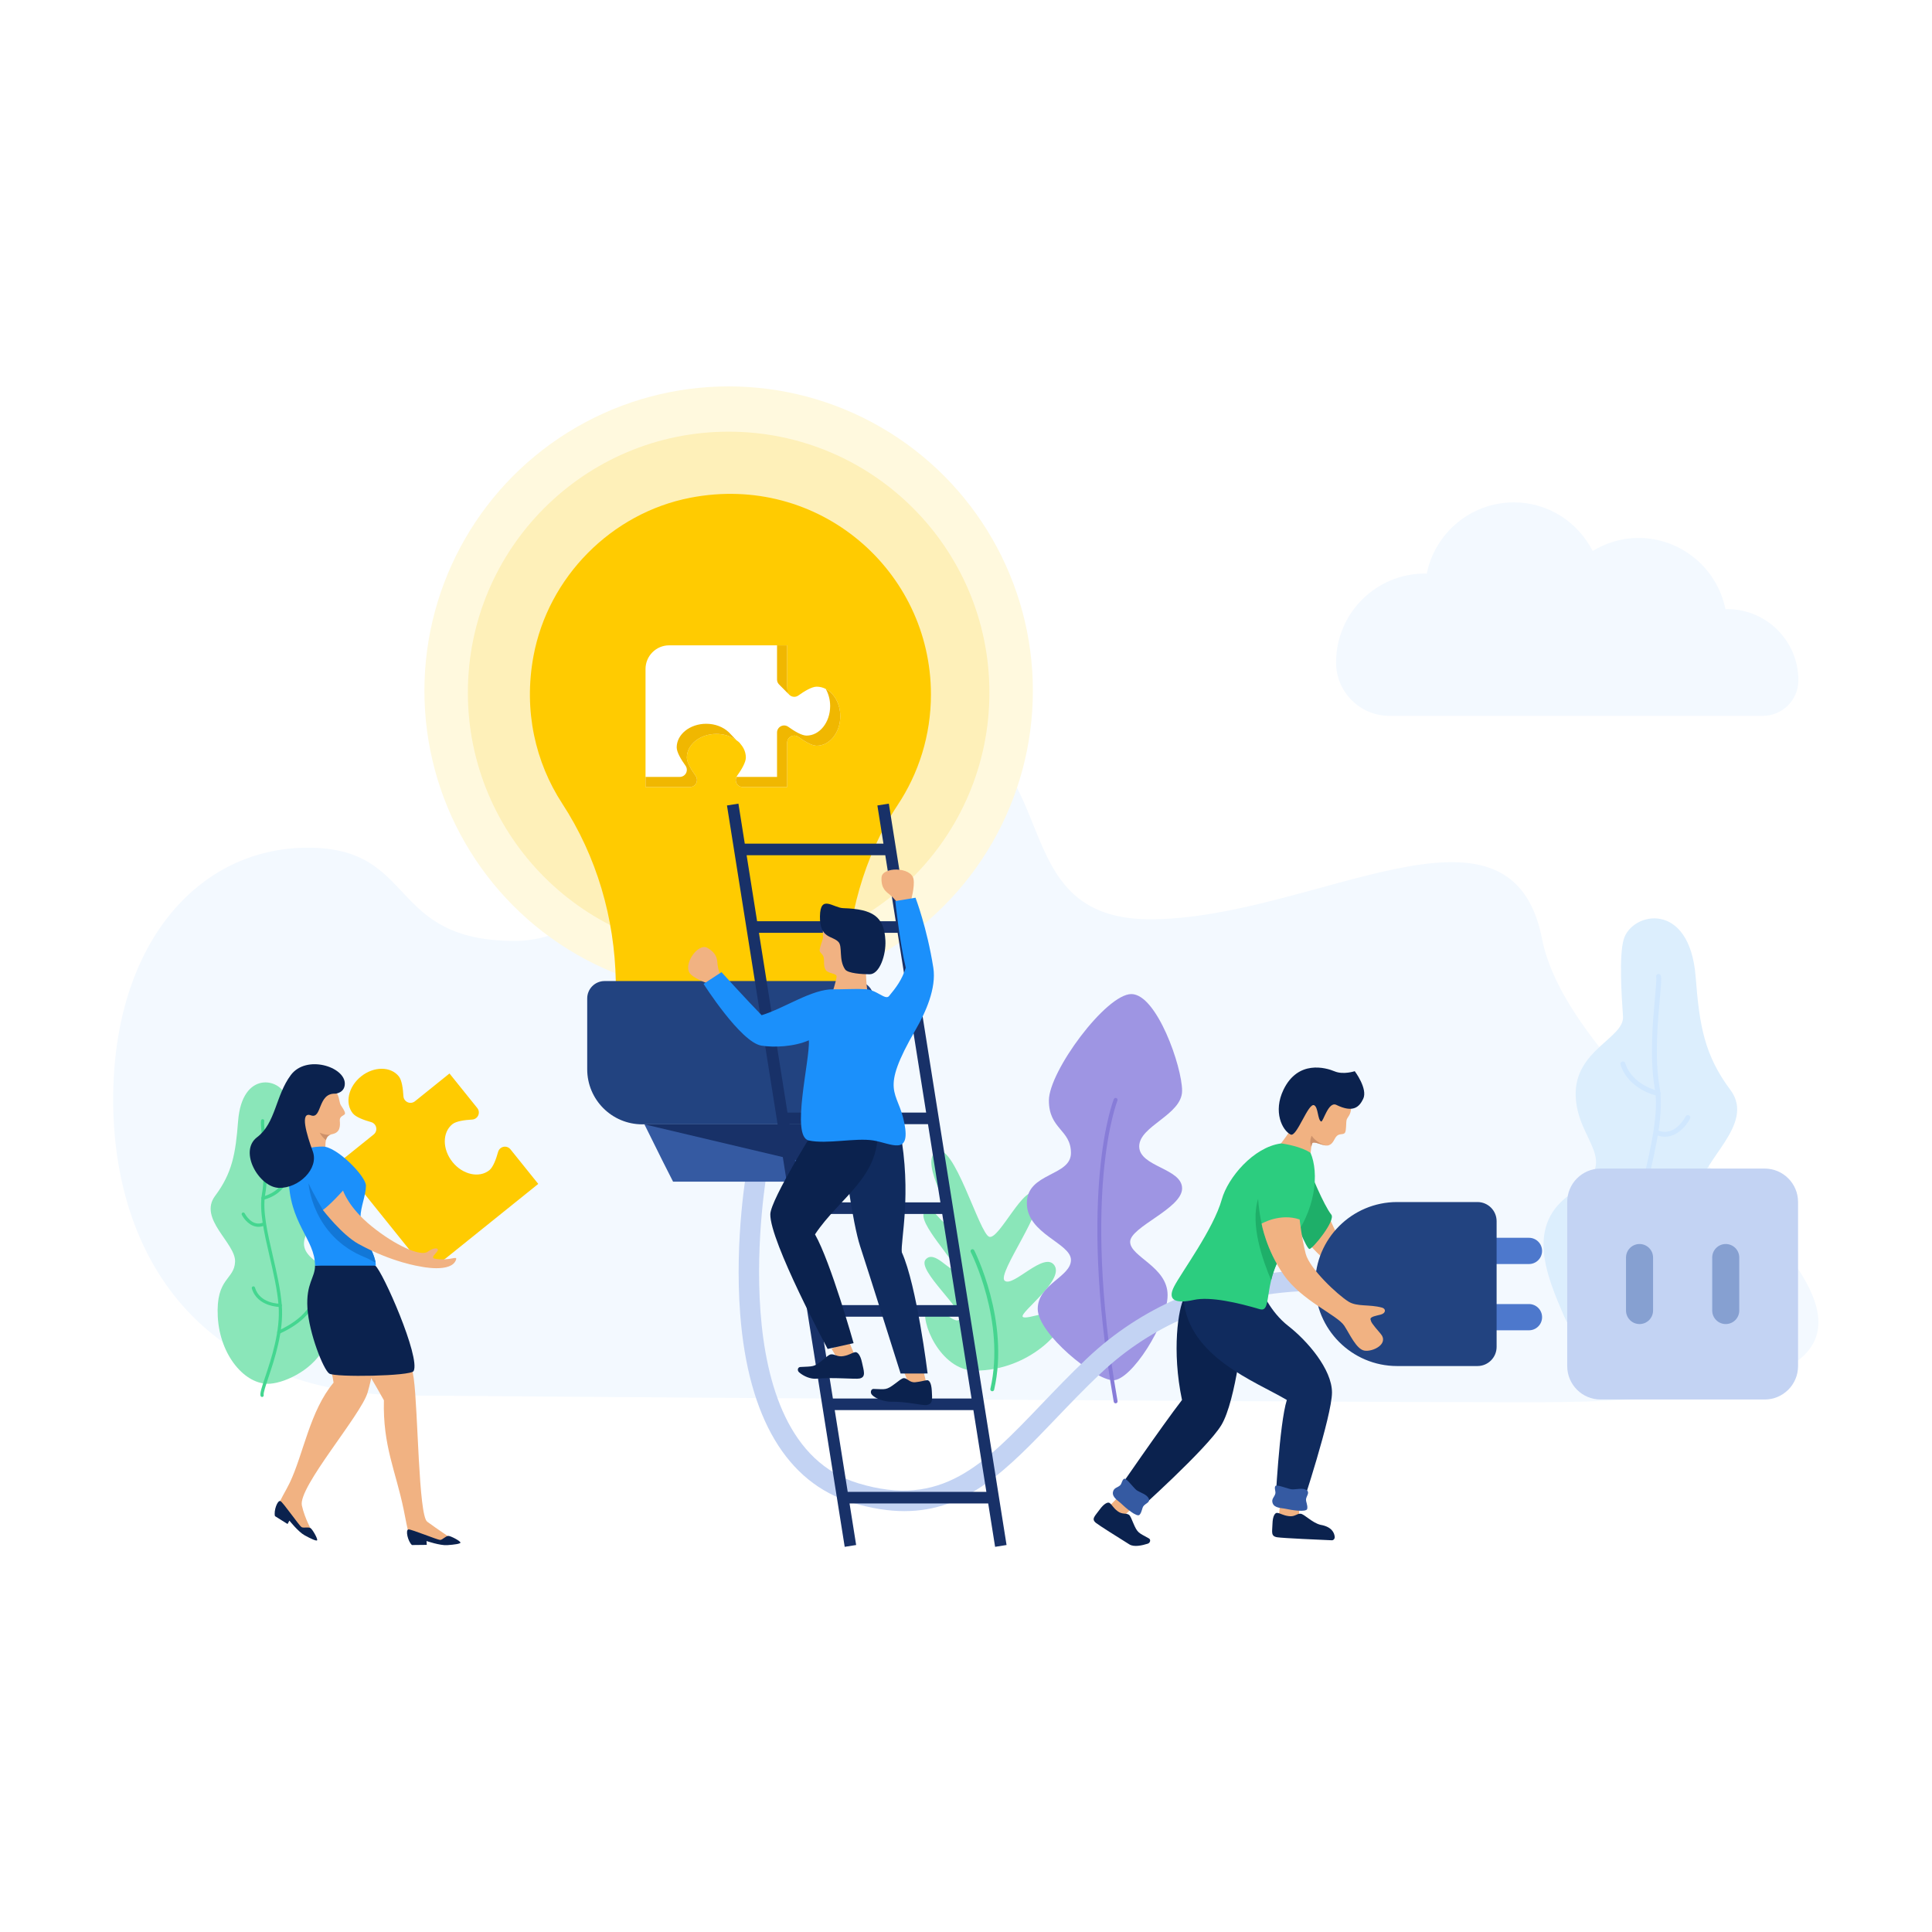                 <svg width="200px" height="200px" viewBox="0 0 600 400" version="1.1" xmlns="http://www.w3.org/2000/svg"
                  xmlns:xlink="http://www.w3.org/1999/xlink">
                  <g id="Teamwork-Idea" stroke="none" stroke-width="1" fill="none" fill-rule="evenodd">
                    <rect fill="#FFFFFF" x="0" y="0" width="600" height="400"></rect>
                    <path
                      d="M127.894,333.399 C62.03,333.399 35.15,289.9 35.15,241.485 C35.15,193.069 61.578,163.26 95.651,163.26 C129.724,163.26 120.045,192.213 159.911,192.213 C199.777,192.213 221.367,123.81 278.457,123.81 C335.547,123.81 306.673,185.49 357.19,185.49 C407.706,185.49 469.156,141.778 478.905,191.599 C491.614,256.551 667.581,335.493 475.566,335.493 C399.582,335.493 127.894,333.399 127.894,333.399 Z"
                      id="bg_1_" fill="#F3F9FF" fill-rule="nonzero"></path>
                    <g id="plant_2_" transform="translate(64.694, 236.06)" fill-rule="nonzero">
                      <path
                        d="M36.297,81.735 C39.625,73.946 44.589,62.91 34.444,56.394 C24.297,49.878 33.56,46.019 33.889,36.574 C34.219,27.13 23.862,24.702 24.172,20.224 C24.482,15.745 24.996,7.827 24.04,4.447 C22.44,-1.207 10.468,-3.775 9.247,12.147 C8.479,22.152 7.447,28.192 2.114,35.328 C-3.22,42.465 8.529,50.011 8.311,55.755 C8.093,61.5 2.305,60.649 2.938,72.825 C3.571,85.001 11.57,94.207 19.175,93.665 C24.341,93.295 33.26,88.844 36.297,81.735 Z"
                        id="Path" fill="#8AE6B9"></path>
                      <path
                        d="M16.7,97.782 C16.466,97.782 16.255,97.619 16.205,97.381 C16.023,96.518 16.557,94.861 17.683,91.495 C19.58,85.822 22.447,77.247 21.818,69.371 C21.423,64.434 20.204,59.172 19.023,54.085 C17.336,46.807 15.742,39.932 16.673,34.651 C17.718,28.72 17.016,21.04 16.596,16.451 C16.35,13.767 16.238,12.45 16.381,11.89 C16.45,11.618 16.726,11.451 16.997,11.524 C17.268,11.593 17.432,11.868 17.362,12.139 C17.256,12.558 17.417,14.319 17.603,16.358 C18.027,20.997 18.738,28.763 17.669,34.827 C16.775,39.905 18.346,46.682 20.01,53.857 C21.197,58.98 22.426,64.279 22.827,69.289 C23.473,77.372 20.566,86.065 18.643,91.816 C17.794,94.352 17.063,96.541 17.196,97.171 C17.253,97.445 17.078,97.714 16.805,97.772 C16.77,97.779 16.735,97.782 16.7,97.782 Z"
                        id="Path" fill="#44D690"></path>
                      <path
                        d="M15.575,44.937 C13.022,44.937 11.14,42.671 10.405,41.214 C10.279,40.965 10.379,40.661 10.628,40.535 C10.876,40.406 11.182,40.508 11.307,40.757 C11.397,40.932 13.537,45.051 16.993,43.628 C17.253,43.519 17.548,43.644 17.654,43.902 C17.76,44.162 17.637,44.457 17.378,44.563 C16.749,44.824 16.145,44.937 15.575,44.937 Z"
                        id="Path" fill="#44D690"></path>
                      <path
                        d="M16.96,36.559 C16.724,36.559 16.513,36.393 16.465,36.154 C16.409,35.88 16.587,35.613 16.86,35.556 C16.913,35.545 22.23,34.413 23.715,29.831 C23.801,29.566 24.085,29.42 24.353,29.506 C24.619,29.592 24.764,29.877 24.678,30.144 C23.009,35.297 17.303,36.502 17.061,36.55 C17.027,36.556 16.993,36.559 16.96,36.559 Z"
                        id="Path" fill="#44D690"></path>
                      <path
                        d="M22.319,69.836 C22.018,69.836 15.18,69.762 13.512,64.075 C13.434,63.807 13.587,63.525 13.856,63.447 C14.127,63.369 14.405,63.523 14.484,63.79 C15.963,68.836 22.076,68.833 22.318,68.822 C22.596,68.825 22.826,69.042 22.829,69.323 C22.832,69.602 22.609,69.831 22.329,69.835 C22.328,69.836 22.325,69.836 22.319,69.836 Z"
                        id="Path" fill="#44D690"></path>
                      <path
                        d="M21.901,78.175 C21.703,78.175 21.515,78.058 21.434,77.863 C21.326,77.606 21.447,77.31 21.706,77.202 C21.809,77.159 32.008,72.818 32.229,66.477 C32.239,66.198 32.48,65.992 32.753,65.988 C33.032,65.998 33.251,66.232 33.241,66.512 C32.997,73.502 22.541,77.949 22.096,78.135 C22.032,78.162 21.967,78.175 21.901,78.175 Z"
                        id="Path" fill="#44D690"></path>
                    </g>
                    <g id="plant_1_" transform="translate(286.053, 184.746)" fill-rule="nonzero">
                      <g id="Group" transform="translate(192.564, 0)">
                        <path
                          d="M7.083,123.927 C2.051,112.149 -5.457,95.461 9.887,85.607 C25.231,75.752 11.224,69.917 10.725,55.634 C10.227,41.35 25.889,37.68 25.421,30.907 C24.952,24.135 24.175,12.159 25.621,7.049 C28.041,-1.503 46.145,-5.384 47.992,18.693 C49.153,33.821 50.714,42.957 58.78,53.749 C66.845,64.542 49.079,75.952 49.408,84.64 C49.736,93.327 58.49,92.041 57.532,110.453 C56.575,128.866 44.479,142.79 32.977,141.968 C25.165,141.41 11.678,134.679 7.083,123.927 Z"
                          id="Path" fill="#DCEEFD"></path>
                        <path
                          d="M36.72,148.196 C37.075,148.196 37.392,147.95 37.468,147.59 C37.742,146.284 36.936,143.779 35.234,138.688 C32.363,130.108 28.028,117.14 28.98,105.23 C29.577,97.766 31.422,89.808 33.206,82.115 C35.757,71.108 38.168,60.713 36.76,52.725 C35.181,43.756 36.242,32.142 36.877,25.202 C37.248,21.142 37.417,19.153 37.201,18.304 C37.097,17.892 36.68,17.641 36.27,17.75 C35.861,17.855 35.613,18.271 35.718,18.68 C35.879,19.313 35.635,21.978 35.353,25.062 C34.712,32.078 33.638,43.821 35.254,52.991 C36.607,60.671 34.231,70.918 31.715,81.769 C29.918,89.517 28.06,97.53 27.455,105.108 C26.478,117.33 30.874,130.477 33.782,139.175 C35.065,143.008 36.171,146.319 35.971,147.274 C35.883,147.688 36.149,148.095 36.562,148.181 C36.615,148.191 36.668,148.196 36.72,148.196 Z"
                          id="Path" fill="#D0E7FE"></path>
                        <path
                          d="M38.422,68.279 C42.283,68.279 45.128,64.853 46.24,62.65 C46.431,62.273 46.28,61.813 45.903,61.623 C45.527,61.429 45.065,61.582 44.875,61.96 C44.74,62.224 41.504,68.453 36.277,66.302 C35.883,66.137 35.438,66.326 35.277,66.717 C35.116,67.109 35.302,67.557 35.694,67.717 C36.647,68.109 37.56,68.279 38.422,68.279 Z"
                          id="Path" fill="#D0E7FE"></path>
                        <path
                          d="M36.327,55.611 C36.683,55.611 37.003,55.36 37.076,54.998 C37.159,54.584 36.892,54.18 36.478,54.095 C36.397,54.079 28.356,52.367 26.112,45.436 C25.982,45.035 25.553,44.815 25.148,44.943 C24.746,45.074 24.527,45.506 24.656,45.908 C27.18,53.702 35.81,55.523 36.176,55.597 C36.226,55.607 36.277,55.611 36.327,55.611 Z"
                          id="Path" fill="#D0E7FE"></path>
                        <path
                          d="M28.223,105.934 C28.679,105.934 39.019,105.822 41.543,97.222 C41.662,96.817 41.43,96.391 41.024,96.273 C40.614,96.155 40.193,96.388 40.074,96.791 C37.836,104.422 28.594,104.418 28.228,104.402 C27.807,104.406 27.458,104.734 27.454,105.159 C27.448,105.58 27.787,105.928 28.209,105.934 C28.21,105.934 28.215,105.934 28.223,105.934 Z"
                          id="Path" fill="#D0E7FE"></path>
                        <path
                          d="M28.855,118.545 C29.154,118.545 29.439,118.368 29.561,118.074 C29.724,117.685 29.541,117.237 29.15,117.074 C28.993,117.008 13.57,110.444 13.236,100.855 C13.22,100.434 12.856,100.12 12.444,100.116 C12.022,100.131 11.691,100.485 11.706,100.908 C12.074,111.479 27.887,118.204 28.56,118.485 C28.656,118.525 28.757,118.545 28.855,118.545 Z"
                          id="Path" fill="#D0E7FE"></path>
                      </g>
                      <g id="Group" transform="translate(0, 23.406)">
                        <path
                          d="M16.776,117.511 C5.77,117.511 -0.472,101.598 1.663,98.311 C3.798,95.024 10.533,104.063 12.012,101.433 C13.49,98.803 -1.349,86.313 1.389,83.026 C4.128,79.74 9.22,87.299 10.37,85.82 C11.52,84.341 -1.532,71.358 1.051,68.235 C3.634,65.113 6.461,73.33 8.744,71.522 C11.027,69.714 -0.801,53.28 4.62,49.5 C10.04,45.72 18.089,75.138 21.211,75.959 C24.331,76.781 32.217,59.032 35.83,62.647 C39.444,66.263 23.346,87.463 25.974,89.599 C28.603,91.735 38.294,80.232 41.416,84.833 C44.536,89.434 30.574,99.46 31.56,100.774 C32.545,102.088 43.059,97.159 44.208,100.609 C45.357,104.06 34.023,117.511 16.776,117.511 Z"
                          id="Path" fill="#8AE6B9"></path>
                        <path
                          d="M22.1,123.914 C22.055,123.914 22.009,123.909 21.965,123.899 C21.642,123.824 21.44,123.503 21.514,123.178 C26.335,102.192 15.531,80.886 15.421,80.673 C15.269,80.379 15.384,80.017 15.68,79.865 C15.972,79.713 16.336,79.828 16.488,80.123 C16.599,80.339 27.606,102.023 22.685,123.448 C22.62,123.726 22.372,123.914 22.1,123.914 Z"
                          id="Path" fill="#45D48F"></path>
                        <path
                          d="M36.221,98.35 C36.221,90.655 46.539,88.403 46.539,83.148 C46.539,77.892 32.845,75.077 32.845,65.505 C32.845,55.932 46.539,57.247 46.539,49.927 C46.539,42.607 39.692,42.607 39.692,33.598 C39.692,24.589 57.42,0.565 65.299,0.565 C73.178,0.565 81.058,23.088 81.058,30.595 C81.058,38.102 67.738,41.481 67.738,47.863 C67.738,54.245 81.058,54.64 81.058,60.917 C81.058,67.195 64.924,72.858 64.924,77.517 C64.924,82.176 76.555,85.212 76.555,94.034 C76.555,102.855 65.327,120.497 59.67,120.497 C54.015,120.497 36.221,106.046 36.221,98.35 Z"
                          id="Path" fill="#9E95E3"></path>
                        <path
                          d="M60.42,127.668 C60.135,127.668 59.88,127.463 59.83,127.171 C53.907,93.365 54.225,69.64 55.533,55.689 C56.955,40.527 59.747,33.478 59.865,33.186 C59.989,32.878 60.341,32.73 60.645,32.855 C60.953,32.979 61.101,33.328 60.978,33.636 C60.949,33.706 58.12,40.869 56.72,55.888 C55.426,69.754 55.122,93.341 61.013,126.964 C61.07,127.291 60.852,127.602 60.525,127.659 C60.489,127.665 60.454,127.668 60.42,127.668 Z"
                          id="Path" fill="#877CD8"></path>
                      </g>
                    </g>
                    <path
                      d="M280.858,369.29 C275.958,369.29 270.615,368.471 264.679,366.666 C244.376,360.496 232.341,340.243 229.874,308.099 C228.06,284.468 231.94,262.964 232.105,262.06 L238.3,263.199 C238.147,264.041 223.376,347.528 266.51,360.636 C292.433,368.515 305.418,354.949 323.387,336.172 C327.798,331.565 332.359,326.799 337.482,321.947 C373.096,288.223 418.188,294.933 420.092,295.232 L419.104,301.457 C418.673,301.386 375.114,294.987 341.812,326.524 C336.802,331.269 332.296,335.978 327.937,340.531 C312.912,356.23 300.411,369.29 280.858,369.29 Z"
                      id="Path" fill="#C3D3F3" fill-rule="nonzero"></path>
                    <g id="cloud" transform="translate(414.728, 56.01)" fill="#F3F9FF" fill-rule="nonzero">
                      <path
                        d="M132.73,66.302 C138.829,66.302 143.775,61.357 143.775,55.257 C143.775,55.256 143.775,55.255 143.775,55.254 C143.775,43.048 133.885,33.154 121.686,33.154 C121.497,33.154 121.322,33.205 121.135,33.209 C118.598,20.574 107.451,11.055 94.075,11.055 C88.866,11.055 84.05,12.584 79.892,15.092 C75.314,6.172 66.132,0.006 55.421,0.006 C42.044,0.006 30.897,9.526 28.361,22.161 C28.173,22.157 27.999,22.106 27.81,22.106 C12.561,22.106 0.2,34.473 0.2,49.729 C0.2,49.731 0.2,49.732 0.2,49.734 C0.202,58.887 7.617,66.303 16.767,66.303 L132.73,66.303 L132.73,66.302 Z"
                        id="Path"></path>
                    </g>
                    <g id="bulb" transform="translate(131.282, 20)" fill-rule="nonzero">
                      <ellipse id="Oval" fill="#FFF9DE" cx="95.004" cy="94.526" rx="94.482" ry="94.526">
                      </ellipse>
                      <ellipse id="Oval" fill="#FEF0B9" cx="95.004" cy="95.083" rx="80.985" ry="81.022">
                      </ellipse>
                      <g id="Group" transform="translate(32.394, 33.309)">
                        <path
                          d="M50.672,1.277 C26.189,6.038 6.549,25.914 1.999,50.45 C-1.155,67.447 2.618,83.497 10.957,96.284 C21.63,112.662 27.202,131.834 27.561,151.366 C27.578,152.052 27.586,152.739 27.586,153.425 L27.586,155.818 L98.753,155.818 C98.753,154.337 98.778,152.847 98.836,151.366 C99.506,132.026 104.415,112.812 115.105,96.695 C121.63,86.861 125.435,75.062 125.435,62.367 C125.435,23.872 90.546,-6.465 50.672,1.277 Z"
                          id="Path" fill="#FFCB01"></path>
                        <path
                          d="M36.799,91.119 L36.799,54.447 C36.799,50.397 40.086,47.108 44.134,47.108 L80.788,47.108 L80.788,60.891 C80.788,61.719 81.247,62.473 81.984,62.849 C82.711,63.225 83.598,63.159 84.267,62.682 C86.183,61.31 88.458,59.945 89.955,59.945 C94.003,59.945 97.282,64.054 97.282,69.117 C97.282,74.18 94.003,78.288 89.955,78.288 C88.458,78.288 86.183,76.925 84.267,75.552 C83.598,75.066 82.72,75.008 81.984,75.384 C81.247,75.76 80.788,76.514 80.788,77.342 L80.788,91.117 L67.011,91.117 C66.192,91.117 65.438,90.657 65.062,89.929 C64.686,89.192 64.745,88.314 65.23,87.636 C66.593,85.728 67.956,83.451 67.956,81.953 C67.956,77.903 63.857,74.614 58.797,74.614 C53.736,74.614 49.629,77.903 49.629,81.953 C49.629,83.451 50.992,85.727 52.365,87.636 C52.842,88.314 52.908,89.192 52.532,89.929 C52.156,90.665 51.395,91.117 50.575,91.117 L36.799,91.117 L36.799,91.119 Z"
                          id="Path" fill="#FFFFFF"></path>
                        <polygon id="Path" fill="#355AA2"
                          points="89.83 195.865 80.934 213.665 45.351 213.665 42.06 207.168 36.455 195.865">
                        </polygon>
                        <path
                          d="M90.549,195.865 L35.784,195.865 C26.342,195.865 18.687,188.207 18.687,178.761 L18.687,156.767 C18.687,153.783 21.104,151.365 24.086,151.365 L102.247,151.365 C105.229,151.365 107.646,153.783 107.646,156.767 L107.646,178.761 C107.646,188.207 99.991,195.865 90.549,195.865 Z"
                          id="Path" fill="#224380"></path>
                        <polygon id="Path" fill="#183168"
                          points="36.455 195.865 84.224 207.168 89.83 195.865"></polygon>
                        <g transform="translate(35.993, 46.813)" fill="#F0B701" id="Path">
                          <path
                            d="M56.776,13.835 C57.632,15.337 58.141,17.169 58.141,19.154 C58.141,24.217 54.862,28.325 50.813,28.325 C49.316,28.325 47.041,26.962 45.126,25.589 C44.456,25.103 43.578,25.045 42.842,25.421 C42.106,25.798 41.646,26.551 41.646,27.379 L41.646,41.154 L29.064,41.154 C28.763,41.773 28.75,42.493 29.07,43.117 C29.446,43.845 30.199,44.305 31.019,44.305 L44.795,44.305 L44.795,30.53 C44.795,29.702 45.255,28.948 45.991,28.572 C46.727,28.196 47.606,28.254 48.275,28.74 C50.191,30.112 52.466,31.476 53.963,31.476 C58.011,31.476 61.29,27.368 61.29,22.305 C61.29,18.488 59.427,15.217 56.776,13.835 Z">
                          </path>
                          <path
                            d="M42.483,12.635 C42.481,12.637 42.474,12.643 42.474,12.643 L45.256,15.451 C45.065,15.175 44.795,14.5 44.795,12.891 L44.795,0.295 L41.646,0.295 L41.646,10.927 C41.646,11.607 41.966,12.223 42.483,12.635 Z">
                          </path>
                          <path
                            d="M45.44,15.636 L45.256,15.451 C45.36,15.601 45.44,15.636 45.44,15.636 Z">
                          </path>
                          <path
                            d="M30.148,30.766 C29.92,30.468 29.525,30.13 29.064,29.792 C29.904,30.656 30.545,31.285 30.148,30.766 Z">
                          </path>
                          <path
                            d="M29.065,29.792 C28.301,29.006 27.382,28.036 26.918,27.543 C26.837,27.459 26.764,27.371 26.679,27.29 C26.639,27.249 26.614,27.222 26.614,27.222 L26.605,27.228 C24.926,25.655 22.441,24.652 19.655,24.652 C14.594,24.652 10.488,27.94 10.488,31.99 C10.488,33.488 11.851,35.765 13.223,37.673 C13.7,38.351 13.767,39.229 13.39,39.966 C13.014,40.702 12.253,41.154 11.433,41.154 L0.806,41.154 L0.806,44.305 L14.583,44.305 C15.402,44.305 16.164,43.853 16.54,43.117 C16.916,42.38 16.849,41.501 16.372,40.824 C15,38.916 13.637,36.639 13.637,35.141 C13.637,31.091 17.744,27.802 22.804,27.802 C24.784,27.802 26.612,28.311 28.109,29.166 C28.103,29.155 28.094,29.144 28.087,29.132 C28.423,29.345 28.759,29.568 29.065,29.792 Z">
                          </path>
                        </g>
                      </g>
                    </g>
                    <g id="man_on_ladder" transform="translate(213.166, 148.736)" fill-rule="nonzero">
                      <path
                        d="M95.872,231.646 L99.428,231.081 L87.625,156.755 L87.625,156.579 L87.598,156.579 L62.868,0.843 L59.312,1.407 L61.194,13.257 L18.13,13.257 L16.158,0.843 L12.603,1.407 L18.879,40.931 L18.879,40.959 L18.884,40.959 L49.163,231.646 L52.718,231.081 L50.669,218.179 L93.733,218.179 L95.872,231.646 Z M41.461,160.181 L84.524,160.181 L88.557,185.579 L45.494,185.579 L41.461,160.181 Z M40.889,156.58 L36.393,128.267 L79.456,128.267 L83.952,156.58 L40.889,156.58 Z M74.457,96.781 L31.394,96.781 L27.47,72.069 L70.533,72.069 L74.457,96.781 Z M75.029,100.382 L78.885,124.666 L35.821,124.666 L31.966,100.382 L75.029,100.382 Z M61.766,16.859 L65.021,37.359 L21.958,37.359 L18.703,16.859 L61.766,16.859 L61.766,16.859 Z M65.593,40.959 L69.961,68.468 L26.898,68.468 L22.53,40.959 L65.593,40.959 Z M50.099,214.578 L46.066,189.179 L89.129,189.179 L93.162,214.578 L50.099,214.578 Z"
                        id="Shape" fill="#183168"></path>
                      <g id="Group" transform="translate(0, 20.706)">
                        <path
                          d="M67.652,156.811 L69.611,161.671 C69.611,161.671 73.153,164.742 74.6,160.359 C74.6,160.359 73.871,157.404 73.604,156.325 C73.338,155.245 67.652,156.811 67.652,156.811 Z"
                          id="Path" fill="#F1B282"></path>
                        <path
                          d="M74.914,157.109 L66.526,157.117 C66.526,157.117 56.649,125.795 53.928,117.497 C51.784,110.962 48.387,89.359 48.531,79.295 C48.666,69.7 65.061,74.881 66.335,81.618 C70.069,101.368 66.446,116.022 66.904,119.477 C71.551,129.716 74.914,157.109 74.914,157.109 Z"
                          id="Path" fill="#102B5E"></path>
                        <path
                          d="M42.881,17.623 C42.009,19.839 42.585,21.044 42.396,21.978 C42.207,22.911 41.378,24.796 41.395,25.69 C41.412,26.583 42.354,26.704 42.631,27.872 C42.908,29.039 42.477,30.562 43.258,31.785 C44.037,33.009 46.738,32.723 46.654,33.904 C46.571,35.085 45.141,39.471 45.141,39.471 L56.334,39.643 C56.334,39.643 55.475,33.262 55.872,30.624 C56.27,27.985 56.903,18.294 54.506,17.122 C52.109,15.949 43.805,15.271 42.881,17.623 Z"
                          id="Path" fill="#F1B282"></path>
                        <path
                          d="M48.694,12.593 C58.016,12.879 61.434,15.257 61.806,22.646 C62.027,27.049 60.03,33.146 56.891,33.129 C54.626,33.117 50.148,32.865 49.285,31.61 C47.236,28.628 48.558,24.507 47.223,23.087 C45.325,21.068 41.375,22.112 41.477,15.151 C41.578,8.19 45.592,12.498 48.694,12.593 Z"
                          id="Path" fill="#0B224E"></path>
                        <path
                          d="M69.682,10.466 C69.682,10.466 70.977,5.976 70.539,3.576 C69.832,-0.291 60.776,-0.3 60.603,3.05 C60.419,6.606 62.111,7.534 63.236,8.461 C64.361,9.389 65.683,11.012 66.028,11.63 C66.373,12.249 69.341,12.246 69.682,10.466 Z"
                          id="Path" fill="#F1B282"></path>
                        <path
                          d="M7.761,36.394 C7.761,36.394 3.207,34.908 1.409,33.206 C-1.487,30.464 3.599,23.192 6.55,24.937 C9.682,26.79 9.522,28.669 9.679,30.094 C9.835,31.518 10.474,33.492 10.807,34.117 C11.141,34.742 9.469,37.121 7.761,36.394 Z"
                          id="Path" fill="#F1B282"></path>
                        <path
                          d="M45.071,149.419 L47.772,153.938 C47.772,153.938 51.726,156.408 52.428,151.796 C52.428,151.796 51.236,148.972 50.801,147.941 C50.365,146.909 45.071,149.419 45.071,149.419 Z"
                          id="Path" fill="#F1B282"></path>
                        <path
                          d="M40.805,79.719 C40.805,79.719 26.156,102.977 26.064,107.642 C25.899,116.062 43.869,149.481 43.869,149.481 L51.928,147.69 C51.928,147.69 44.822,122.493 39.941,113.905 C47.521,102.463 60.289,96.065 59.323,81.13 C59.06,77.08 40.805,79.719 40.805,79.719 Z"
                          id="Path" fill="#0B224E"></path>
                        <path
                          d="M55.111,37.749 C52.707,37.587 48.265,37.84 45.667,37.793 C39.014,37.673 30.423,43.686 23.365,45.84 C18.328,40.671 10.901,32.468 10.901,32.468 L5.337,36.114 C5.337,36.114 16.863,54.252 23.294,55.286 C27.186,55.912 33.361,55.665 38.035,53.636 C38.428,59.714 32.308,83.538 38.016,84.746 C43.724,85.954 52.458,83.865 57.972,84.727 C63.487,85.589 69.726,89.743 67.689,79.343 C65.652,68.943 59.753,70.067 71.262,50.211 C74.276,45.01 77.687,37.436 76.684,31.087 C74.726,18.679 71.156,9.354 71.156,9.354 L64.876,10.401 C64.876,10.401 66.269,23.464 68.127,31.091 C67,34.763 65.105,37.292 62.923,39.905 C61.727,41.335 58.85,37.609 55.111,37.749 Z"
                          id="Path" fill="#1B90FB"></path>
                        <path
                          d="M74.669,159.2 C75.325,159.112 76.071,159.833 76.217,162.514 C76.362,165.195 76.576,166.615 74.547,166.904 C73.273,167.086 68.344,165.788 63.631,165.879 C61.928,165.911 58.741,165.101 57.546,163.613 C57.302,163.31 57.224,162.871 57.347,162.5 C57.47,162.128 57.773,161.893 58.114,161.903 C61.923,162.007 62.014,162.382 64.947,160.159 C66.012,159.351 66.895,158.597 67.482,158.555 C68.623,158.474 69.254,160.025 71.108,159.82 C72.964,159.617 73.534,159.354 74.669,159.2 Z"
                          id="Path" fill="#0B224E"></path>
                        <path
                          d="M52.402,150.493 C53.085,150.354 54.047,151.289 54.554,153.765 C55.062,156.243 55.892,158.222 53.781,158.666 C52.455,158.945 45.415,158.229 40.432,158.721 C38.632,158.899 36.452,158.008 34.99,156.731 C34.691,156.47 34.551,156.07 34.633,155.713 C34.715,155.357 35.003,155.113 35.367,155.092 C39.417,154.86 39.563,155.201 42.378,152.882 C43.401,152.04 44.237,151.263 44.854,151.173 C46.052,151 46.849,152.057 48.787,151.706 C50.725,151.356 51.22,150.733 52.402,150.493 Z"
                          id="Path" fill="#0B224E"></path>
                      </g>
                    </g>
                    <g id="puzzle_1_" transform="translate(105.187, 231.559)" fill="#FFCB01" fill-rule="nonzero">
                      <path
                        d="M6.93,2.747 C10.874,-0.426 16.129,-0.445 18.667,2.712 C19.606,3.879 19.969,6.508 20.1,8.861 C20.142,9.687 20.647,10.409 21.401,10.746 C22.156,11.084 23.03,10.97 23.675,10.452 L34.405,1.819 L43.039,12.56 C43.553,13.199 43.666,14.074 43.335,14.824 C42.997,15.58 42.276,16.084 41.444,16.131 C39.104,16.263 36.476,16.627 35.309,17.566 C32.155,20.104 32.161,25.36 35.333,29.306 C38.504,33.252 43.64,34.392 46.795,31.854 C47.962,30.915 48.881,28.425 49.507,26.16 C49.736,25.364 50.379,24.761 51.188,24.593 C51.998,24.425 52.826,24.735 53.34,25.374 L61.974,36.115 L33.411,59.096 C30.256,61.635 25.634,61.132 23.097,57.976 L0.127,29.399 L10.863,20.762 C11.508,20.242 11.807,19.412 11.638,18.602 C11.476,17.799 10.868,17.149 10.077,16.926 C7.808,16.293 5.32,15.374 4.381,14.207 C1.841,11.051 2.987,5.919 6.93,2.747 Z"
                        id="Path"></path>
                    </g>
                    <g id="woman_1_" transform="translate(77.292, 229.758)" fill-rule="nonzero">
                      <path
                        d="M40.061,64.732 C40.061,64.732 49.362,84.858 51.214,98.439 C52.536,108.138 52.681,140.837 55.38,142.817 C58.679,145.237 62.639,147.857 62.639,147.857 L60.85,149.111 C60.85,149.111 50.248,147.89 49.786,146.828 C49.323,145.766 48.593,141.592 48.067,139.044 C45.581,126.973 41.574,119.319 41.932,105.12 C39.28,100.272 35.742,94.487 35.742,94.487 C35.742,94.487 34.877,64.362 40.061,64.732 Z"
                        id="Path" fill="#F1B282"></path>
                      <path
                        d="M49.573,145.217 C48.527,145.336 49.398,148.98 50.643,150.067 C50.605,150.07 55.248,150.016 55.248,150.016 L55.167,148.822 C55.167,148.822 59.359,150.256 61.58,150.106 C63.864,149.951 65.729,149.677 65.704,149.305 C65.669,148.783 62.592,147.189 61.932,147.234 C61.018,147.296 60.171,148.466 59.391,148.48 C58.611,148.494 50.426,145.12 49.573,145.217 Z"
                        id="Path" fill="#0B224E"></path>
                      <path
                        d="M12.689,130.732 C16.991,121.677 18.927,108.454 26.303,99.629 C25.032,90.373 19.235,85.236 19.235,74.497 C19.235,69.107 21.426,65.348 21.426,65.348 L40.061,64.731 C40.061,64.731 42.021,84.71 36.889,102.654 C34.886,109.651 15.224,132.12 16.459,137.787 C17.33,141.786 19.564,145.709 19.564,145.709 L17.213,145.797 C17.213,145.797 9.003,138.86 9.186,137.716 C9.371,136.573 11.572,133.083 12.689,130.732 Z"
                        id="Path" fill="#F1B282"></path>
                      <path
                        d="M26.421,9.071 C28.114,9.637 27.987,12.542 28.514,13.388 C29.041,14.233 29.906,15.401 29.855,16.062 C29.803,16.723 28.107,16.699 28.24,18.316 C28.373,19.932 28.391,21.944 25.92,22.45 C23.449,22.955 23.839,25.166 23.747,27.257 C23.653,29.348 23.341,29.951 22.493,29.912 C22.018,29.89 19.604,29.423 17.014,27.508 C14.981,26.005 12.608,21.609 13.033,19.09 C13.854,14.239 15.66,10.307 19.606,9.204 C23.555,8.101 24.99,8.593 26.421,9.071 Z"
                        id="Path" fill="#F1B282"></path>
                      <path
                        d="M9.824,136.43 C8.88,135.966 7.647,139.503 8.107,141.091 C8.073,141.072 12.01,143.536 12.01,143.536 L12.586,142.487 C12.586,142.487 15.339,145.959 17.29,147.032 C19.296,148.136 21.014,148.914 21.193,148.587 C21.445,148.129 19.716,145.125 19.136,144.806 C18.333,144.365 16.989,144.892 16.325,144.482 C15.662,144.071 10.595,136.809 9.824,136.43 Z"
                        id="Path" fill="#0B224E"></path>
                      <path
                        d="M20.546,63.294 C20.546,67.124 17.703,68.785 18.189,76.534 C18.675,84.282 23.134,95.606 24.967,96.816 C26.8,98.027 50.332,97.628 51.161,96.035 C53.359,91.806 41.539,65.045 39.251,63.293 C36.961,61.543 20.546,63.294 20.546,63.294 Z"
                        id="Path" fill="#0B224E"></path>
                      <path
                        d="M20.546,63.294 C20.546,54.973 12.42,50.256 12.348,35.602 C12.348,28.751 16.524,26.321 22.988,26.319 C27.295,26.317 36.355,35.541 36.361,38.456 C36.368,41.371 34.67,45.161 34.67,48.174 C34.67,53.613 39.419,59.163 39.419,63.294 L20.546,63.294 Z"
                        id="Path" fill="#1B90FB"></path>
                      <path
                        d="M18.527,37.724 C18.527,37.724 19.591,54.157 36.192,60.774 C37.7,61.374 38.199,61.892 39.337,62.337 C39,60.073 37.545,57.445 36.353,54.683 L22.985,46.018 C22.985,46.019 20.009,40.992 18.527,37.724 Z"
                        id="Path" fill="#1277D7"></path>
                      <path
                        d="M22.988,46.017 C22.988,46.017 28.886,53.733 34.076,56.583 C44.585,62.356 53.25,63.562 53.25,63.562 C53.25,63.562 62.859,65.68 64.322,61.493 C64.844,59.997 62.583,61.953 57.832,61.151 C56.29,60.842 58.017,59.669 58.573,58.744 C59.128,57.818 57.647,57.448 55.487,58.991 C53.328,60.534 45.547,57.077 38.142,51.088 C30.878,45.213 29.245,39.971 29.245,39.971 C29.245,39.971 25.333,44.35 22.988,46.017 Z"
                        id="Path" fill="#F1B282"></path>
                      <path
                        d="M26.84,9.895 C26.84,9.895 29.795,9.697 29.795,6.765 C29.795,1.502 17.808,-2.292 13.03,4.102 C8.252,10.497 8.367,19.011 2.542,23.42 C-3.283,27.829 3.189,38.988 9.338,39.149 C15.486,39.31 21.797,33.187 19.855,27.845 C17.913,22.503 15.756,15.326 19.262,16.621 C22.768,17.916 21.313,9.644 26.84,9.895 Z"
                        id="Path" fill="#0B224E"></path>
                      <path
                        d="M21.999,21.999 C21.999,21.999 22.576,23.271 23.93,24.314 C24.106,23.56 24.495,22.947 25.349,22.618 C24.725,22.724 23.588,22.736 21.999,21.999 Z"
                        id="Path" fill="#CD916A"></path>
                    </g>
                    <g id="man_1_" transform="translate(339.143, 230.658)" fill-rule="nonzero">
                      <path
                        d="M72,43.105 C72,43.105 73.827,48.299 75.895,52.25 C77.963,56.201 87.456,61.649 90.925,62.825 C93.646,63.747 96.825,62.18 100.6,62.326 C101.836,62.374 102.105,63.62 100.669,64.372 C99.61,64.926 97.803,65.634 98.174,66.359 C98.546,67.085 98.693,67.342 101.866,69.652 C105.039,71.961 100.86,75.329 98.449,75.431 C96.137,75.529 93.319,71.755 91.272,69.799 C88.601,67.246 77.825,65.618 71.104,59.522 C64.553,53.58 61.679,46.725 61.679,46.725 C61.679,46.725 66.106,42.518 72,43.105 Z"
                        id="Path" fill="#F1B282"></path>
                      <path
                        d="M67.701,33.142 C67.701,33.142 71.967,43.663 74.303,46.552 C75.75,48.339 68.475,57.301 67.508,57.22 C66.541,57.139 62.866,47.629 62.866,47.629 C62.866,47.629 64.396,35.48 67.701,33.142 Z"
                        id="Path" fill="#1EAF69"></path>
                      <g id="Group" transform="translate(117.878, 53.115)" fill="#4D78CC">
                        <path
                          d="M17.813,8.784 L4.236,8.784 C1.987,8.784 0.164,6.959 0.164,4.709 L0.164,4.709 C0.164,2.459 1.988,0.635 4.236,0.635 L17.813,0.635 C20.063,0.635 21.886,2.459 21.886,4.709 L21.886,4.709 C21.886,6.959 20.062,8.784 17.813,8.784 Z"
                          id="Path"></path>
                        <path
                          d="M17.813,29.362 L4.236,29.362 C1.987,29.362 0.164,27.537 0.164,25.287 L0.164,25.287 C0.164,23.036 1.988,21.213 4.236,21.213 L17.813,21.213 C20.063,21.213 21.886,23.037 21.886,25.287 L21.886,25.287 C21.886,27.538 20.062,29.362 17.813,29.362 Z"
                          id="Path"></path>
                      </g>
                      <path
                        d="M119.697,93.578 L94.755,93.578 C80.697,93.578 69.3,82.177 69.3,68.112 L69.3,68.112 C69.3,54.047 80.697,42.646 94.755,42.646 L119.697,42.646 C122.982,42.646 125.643,45.31 125.643,48.595 L125.643,87.628 C125.643,90.915 122.982,93.578 119.697,93.578 Z"
                        id="Path" fill="#224380"></path>
                      <g id="Group" transform="translate(57.589, 6.302)">
                        <path
                          d="M22.864,6.814 C22.915,9.325 21.655,9.959 21.458,10.894 C21.261,11.828 21.414,14.027 20.982,14.782 C20.55,15.537 19.339,14.985 18.463,15.795 C17.586,16.605 17.416,18.214 15.898,18.721 C14.38,19.228 11.197,17.098 10.757,18.172 C10.318,19.246 10.058,24.012 10.058,24.012 L0.557,18.807 C0.557,18.807 4.541,13.923 5.264,11.378 C5.987,8.833 9.66,0.064 13.14,0.728 C16.621,1.393 22.81,4.148 22.864,6.814 Z"
                          id="Path" fill="#F1B282"></path>
                        <path
                          d="M10.755,18.174 C10.667,18.387 10.587,18.741 10.517,19.171 C9.705,17.555 10.617,15.759 10.617,15.759 C12.314,18.223 15.096,18.789 15.096,18.789 C15.096,18.789 15.096,18.789 15.087,18.793 C13.458,18.648 11.133,17.269 10.755,18.174 Z"
                          id="Path" fill="#CD916A"></path>
                      </g>
                      <path
                        d="M81.586,2.009 C81.586,2.009 85.727,7.487 84.202,10.624 C82.973,13.15 81.103,15.023 75.869,12.476 C73.349,11.249 71.779,17.945 71.142,17.634 C70.027,17.091 70.271,13.211 68.984,12.585 C67.142,11.688 63.587,22.61 61.682,21.682 C59.104,20.427 56.126,14.62 59.481,7.72 C63.988,-1.545 72.57,0.896 75.307,2.048 C78.041,3.2 81.586,2.009 81.586,2.009 Z"
                        id="Path" fill="#0B224E"></path>
                      <polygon id="Path" fill="#F1B282"
                        points="9.363 132.993 4.442 138.036 8.871 141.116 14.283 135.893">
                      </polygon>
                      <polygon id="Path" fill="#F1B282"
                        points="64.376 137.452 64.215 141.045 58.008 140.623 58.394 136.135">
                      </polygon>
                      <path
                        d="M47.106,80.795 C47.106,80.795 44.794,104.303 40.134,111.957 C35.635,119.347 13.761,138.885 13.761,138.885 L7.165,133.353 C7.165,133.353 21.923,111.879 27.942,104.117 C24.712,88.84 26.814,75.519 28.587,72.456 C30.36,69.393 47.521,70.653 47.106,80.795 Z"
                        id="Path" fill="#0B224E"></path>
                      <path
                        d="M52.654,70.039 C52.654,70.039 55.179,76.649 60.981,81.164 C66.782,85.679 74.518,94.546 74.518,101.802 C74.518,109.057 65.009,137.757 65.009,137.757 L56.902,136.95 C56.902,136.95 58.146,111.533 60.496,104.117 C50.775,98.335 30.037,90.838 28.426,72.941 L52.654,70.039 Z"
                        id="Path" fill="#102B5E"></path>
                      <path
                        d="M61.151,55.743 C52.483,66.116 56.362,77.182 52.124,75.932 C45.57,73.997 36.799,71.898 31.606,73.044 C26.198,74.235 23.216,73.316 25.471,68.91 C27.727,64.503 37.72,51.066 40.298,41.822 C42.178,35.084 50.121,25.605 58.668,24.45 C59.718,24.519 65.17,25.473 67.87,27.393 C70.453,33.414 69.819,45.372 61.151,55.743 Z"
                        id="Path" fill="#2CCD7F"></path>
                      <path
                        d="M57.402,61.699 C56.576,63.526 56.021,65.298 55.631,66.93 C52.916,60.539 49.077,49.585 51.59,41.61 C51.59,41.61 51.952,52.648 57.402,61.699 Z"
                        id="Path" fill="#1EAF69"></path>
                      <path
                        d="M64.472,48.056 C64.472,48.056 65.133,54.005 66.353,58.696 C67.574,63.387 76.29,71.489 79.675,73.585 C82.33,75.229 86.08,74.351 90.042,75.432 C91.339,75.786 91.318,77.171 89.612,77.615 C88.356,77.942 86.269,78.246 86.483,79.107 C86.697,79.967 86.791,80.275 89.585,83.5 C92.378,86.725 87.128,89.264 84.549,88.781 C82.077,88.317 80.018,83.629 78.331,81.055 C76.128,77.696 65.116,73.326 59.494,65.22 C54.015,57.32 52.653,49.355 52.653,49.355 C52.653,49.355 58.376,45.987 64.472,48.056 Z"
                        id="Path" fill="#F1B282"></path>
                      <path
                        d="M5.484,136.127 C4.976,135.727 3.786,136.182 2.323,138.21 C0.861,140.237 -0.321,141.062 1.243,142.311 C2.225,143.095 7.686,146.531 11.612,148.978 C13.03,149.862 15.551,149.311 17.301,148.747 C17.658,148.632 17.943,148.329 18.024,147.975 C18.106,147.621 17.97,147.285 17.676,147.121 C14.415,145.283 14.152,145.532 12.791,142.31 C12.297,141.14 11.93,140.103 11.457,139.775 C10.536,139.137 9.431,139.768 7.971,138.674 C6.51,137.579 6.364,136.818 5.484,136.127 Z"
                        id="Path" fill="#0B224E"></path>
                      <path
                        d="M57.525,139.181 C56.857,139.08 56.103,140.073 56.035,142.591 C55.968,145.109 55.437,146.426 57.506,146.754 C59.286,147.037 71.163,147.551 74.454,147.69 C74.708,147.7 74.952,147.589 75.126,147.384 C75.3,147.18 75.386,146.902 75.362,146.622 C75.252,145.388 74.482,143.483 70.921,142.882 C68.321,142.231 65.937,139.553 64.774,139.445 C63.612,139.337 63.036,140.443 61.144,140.199 C59.253,139.955 58.682,139.357 57.525,139.181 Z"
                        id="Path" fill="#0B224E"></path>
                      <path
                        d="M6.511,132.627 C6.122,134.332 8.119,135.369 9.154,136.385 C10.189,137.401 13.964,140.686 14.761,139.768 C15.558,138.851 15.455,137.717 16.027,136.99 C16.6,136.263 18.174,135.906 17.593,134.68 C17.013,133.454 15.08,132.933 13.91,132.185 C13.054,131.639 10.713,128.345 10.028,128.574 C9.342,128.802 9.267,130.074 8.755,130.586 C7.996,131.345 6.813,131.304 6.511,132.627 Z"
                        id="Path" fill="#355AA2"></path>
                      <path
                        d="M56.07,136.114 C56.626,137.771 58.87,137.616 60.283,137.943 C61.696,138.272 66.629,139.107 66.831,137.907 C67.034,136.708 66.355,135.795 66.465,134.876 C66.575,133.957 67.733,132.832 66.599,132.087 C65.465,131.343 63.544,131.906 62.156,131.878 C61.141,131.859 57.428,130.267 56.962,130.82 C56.496,131.372 57.095,132.497 56.923,133.201 C56.67,134.246 55.638,134.829 56.07,136.114 Z"
                        id="Path" fill="#355AA2"></path>
                    </g>
                    <g id="plug" transform="translate(486.715, 262.167)" fill-rule="nonzero">
                      <path
                        d="M61.314,72.464 L10.373,72.464 C4.644,72.464 0,67.818 0,62.086 L0,11.122 C0,5.39 4.644,0.744 10.373,0.744 L61.314,0.744 C67.043,0.744 71.687,5.39 71.687,11.122 L71.687,62.086 C71.687,67.818 67.042,72.464 61.314,72.464 Z"
                        id="Path" fill="#C3D3F3"></path>
                      <g id="Group" transform="translate(17.997, 23.406)" fill="#86A0D1">
                        <path
                          d="M4.461,25.626 L4.461,25.626 C2.142,25.626 0.262,23.745 0.262,21.424 L0.262,4.969 C0.262,2.649 2.142,0.768 4.461,0.768 L4.461,0.768 C6.78,0.768 8.661,2.649 8.661,4.969 L8.661,21.424 C8.661,23.745 6.781,25.626 4.461,25.626 Z"
                          id="Path"></path>
                        <path
                          d="M31.231,25.626 L31.231,25.626 C28.912,25.626 27.032,23.745 27.032,21.424 L27.032,4.969 C27.032,2.649 28.912,0.768 31.231,0.768 L31.231,0.768 C33.55,0.768 35.431,2.649 35.431,4.969 L35.431,21.424 C35.431,23.745 33.551,25.626 31.231,25.626 Z"
                          id="Path"></path>
                      </g>
                    </g>
                  </g>
                </svg>